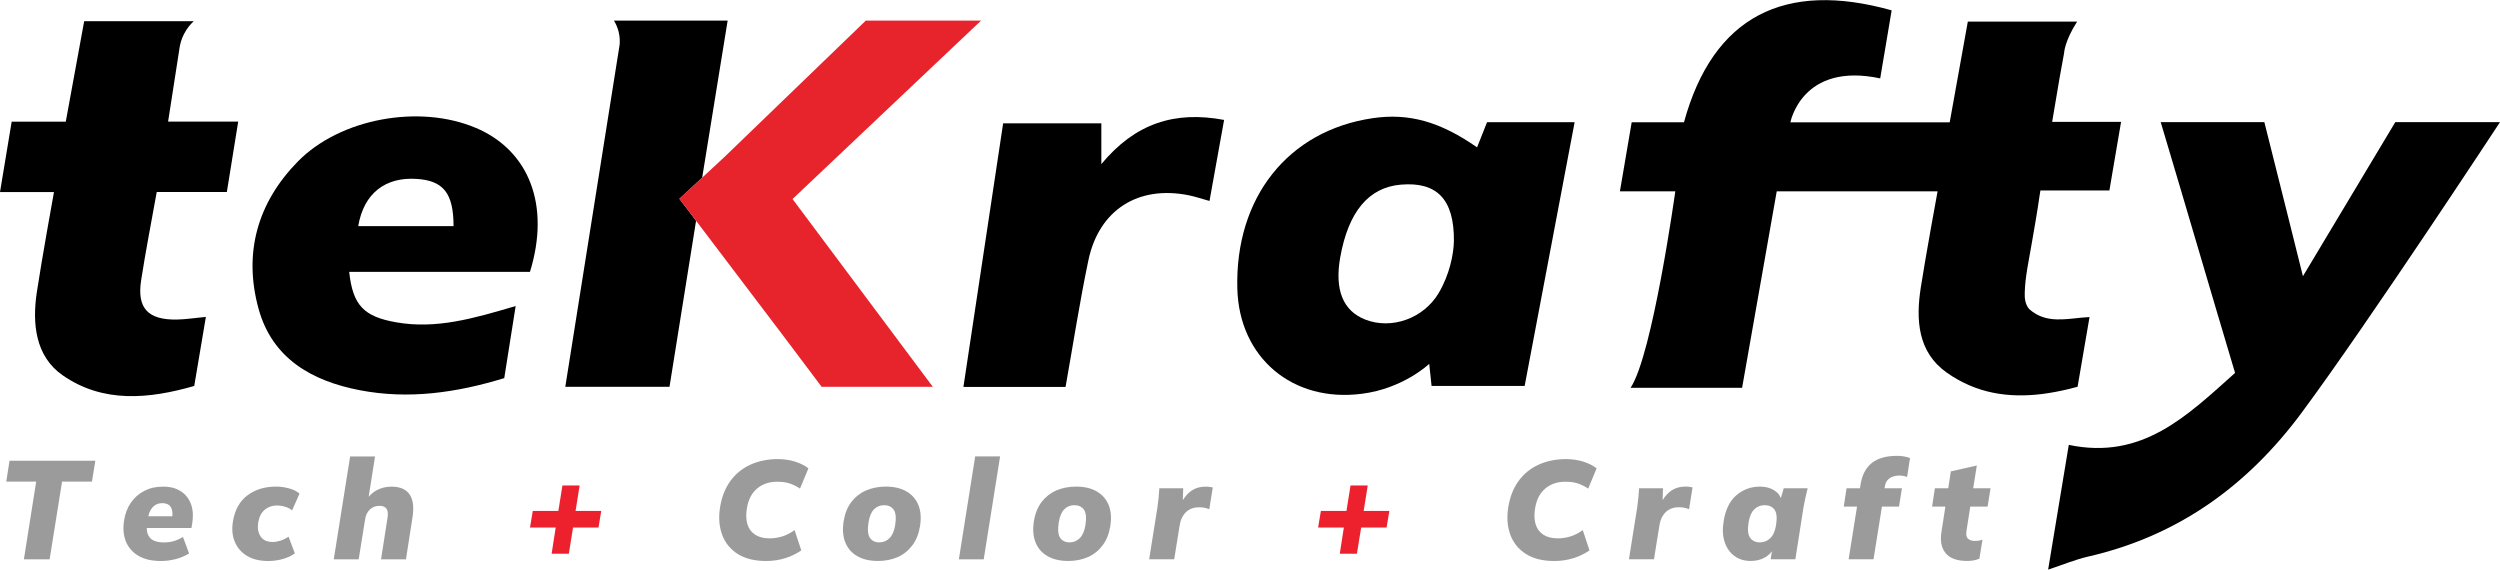 <?xml version="1.0" encoding="UTF-8"?>
<svg id="Layer_2" data-name="Layer 2" xmlns="http://www.w3.org/2000/svg" viewBox="0 0 565.15 128.77">
  <defs>
    <style>
      .cls-1 {
        fill: #e7232c;
      }

      .cls-1, .cls-2, .cls-3, .cls-4, .cls-5 {
        stroke-width: 0px;
      }

      .cls-2 {
        fill: #ed212d;
      }

      .cls-4 {
        fill: none;
      }

      .cls-5 {
        fill: #9b9b9b;
      }
    </style>
  </defs>
  <g id="Layer_1-2" data-name="Layer 1">
    <g>
      <g>
        <polygon class="cls-4" points="195.3 17.95 195.3 17.95 195.3 17.95 195.3 17.95"/>
        <path class="cls-4" d="M195.27,17.95s.02.03.04.04c0-.01,0-.02-.01-.04h-.02Z"/>
        <path class="cls-3" d="M479.5,27.51l-.02.1s-2.63,15.43-2.63,15.44c0,0-15.59,0-15.59,0-.06.39-.13.78-.19,1.17-.53,3.74-1.2,7.46-1.84,11.19s-1.42,7.17-1.52,10.81c-.04,1.31.13,2.58.99,3.63,3.11,2.79,6.67,2.5,10.3,2.12,1.04-.11,2.08-.23,3.11-.28.08,0,.17-.02.25-.02-.92,5.33-1.75,10.21-2.7,15.76-.74.2-1.48.39-2.22.57-1.92.45-3.83.82-5.73,1.06-.05,0-.1,0-.15.02-7.48.91-14.77-.1-21.51-4.87-6.55-4.65-6.97-11.96-5.83-19.25,1.08-6.97,3.79-21.71,3.79-21.71h-36.36l-7.83,44.42h-25.21c4.97-7.44,10.11-44.42,10.11-44.42h-12.52l2.66-15.61h11.82c6.58-24,22.8-32.08,46.95-25.3-.85,5.08-1.72,10.23-2.59,15.38-17.72-3.77-20.3,9.93-20.3,9.93h36.01s0-.03.02-.1c.25-1.34,2.76-15.31,4.08-22.67h24.71c-2.87,4.46-2.95,7.13-2.95,7.13l-1,5.5-1.7,10.04h15.59Z"/>
        <path class="cls-3" d="M565.15,27.61h-23.67l-20.88,34.83s-5.96-23.95-8.72-34.83h-23.43c5.7,19.05,11.25,38.11,16.81,56.69-10.89,9.72-20.96,19.75-37.59,16.27-1.6,9.64-3.12,18.81-4.67,28.2,3.44-1.14,6.17-2.29,9.01-2.94,20.35-4.66,36.04-15.99,48.33-32.57,15.11-20.39,44.81-65.65,44.81-65.65Z"/>
        <path class="cls-3" d="M333.9,33.31c-8.36-5.84-15.45-7.79-23.56-6.6-19.15,2.8-31.18,17.94-30.63,38.56.42,15.61,12.52,25.77,28.12,23.75,9.41-1.17,15.26-6.77,15.26-6.77l.53,5h21.04l11.3-59.63h-19.8c-.64,1.54-1.35,3.51-2.26,5.7ZM325.27,66.18c-3.42,5.82-10.68,8.39-16.64,6.06-5.03-1.96-6.95-6.72-5.67-14,1.83-10.36,6.42-15.88,13.72-16.5,7.97-.68,12.09,3.11,11.99,12.79-.07,2.99-.99,7.54-3.4,11.64Z"/>
        <path class="cls-3" d="M107.53,28.9c-12.64-5.36-30.57-2.18-40.17,7.58-9.18,9.34-12.37,20.74-8.91,33.32,3.1,11.28,12.09,16.34,22.93,18.42,10.96,2.1,21.71.59,32.61-2.74.83-5.26,1.67-10.53,2.58-16.3-9.43,2.79-17.92,5.27-26.95,3.69-7.36-1.28-9.87-3.83-10.68-11.41h40.86c4.64-15.02-.14-27.43-12.27-32.57ZM80.98,51.12c1.24-7.35,6.06-11.18,13.31-10.67,5.95.42,8.23,3.22,8.24,10.67h-21.55Z"/>
        <path class="cls-3" d="M35.44,43.41h15.84l2.57-15.92h-15.85l2.59-16.67c.12-.78.37-1.89.99-3.1.71-1.41,1.61-2.37,2.23-2.93h-24.78l-4.16,22.71H2.64l-2.64,15.92h12.2s-2.76,15.2-3.88,22.66c-1.05,7.01-.36,14.44,5.83,18.75,9.18,6.39,19.58,5.35,29.76,2.42.92-5.47,1.74-10.33,2.63-15.61-2.54.24-4.55.56-6.57.6-6.52.1-9.03-2.56-8.07-8.84,1.02-6.6,2.31-13.16,3.53-19.98Z"/>
        <path class="cls-3" d="M248.97,37.11v-9.23h-22.2l-8.98,59.59h23.09c1.73-9.72,3.19-19.22,5.16-28.62,2.4-11.44,11.3-17.03,22.76-14.69,1.45.3,2.85.78,4.62,1.27,1.14-6.34,2.2-12.19,3.3-18.32-11.18-2.1-20.12.78-27.75,9.99Z"/>
        <g>
          <path class="cls-3" d="M158.74,40.12l5.75-35.46h-25.7c.35.57.76,1.39,1.04,2.45.31,1.21.3,2.25.25,2.95l-12.29,77.38h23.56l5.99-37.45h.08l-3.83-5.05,5.19-4.82h-.03Z"/>
          <polygon class="cls-1" points="179.16 44.99 210.87 87.44 185.74 87.44 176.82 75.58 157.41 49.98 153.58 44.94 158.77 40.12 163.81 35.45 163.88 35.38 195.73 4.65 221.79 4.65 179.16 44.99"/>
        </g>
      </g>
      <g>
        <g>
          <polygon class="cls-5" points="1.42 108.87 8.18 108.87 5.4 126.44 11.22 126.44 14.03 108.87 20.79 108.87 21.55 104.16 2.15 104.16 1.42 108.87"/>
          <path class="cls-5" d="M40.91,111.08c-1.06-.72-2.42-1.07-4.06-1.07s-2.99.32-4.23.96c-1.24.64-2.26,1.54-3.05,2.69s-1.3,2.5-1.53,4.06c-.27,1.77-.13,3.34.43,4.71.56,1.37,1.5,2.44,2.83,3.22,1.33.78,3.01,1.17,5.06,1.17,1.18,0,2.31-.15,3.4-.44s2.08-.72,2.99-1.26l-1.39-3.73c-.74.44-1.44.76-2.12.95-.67.19-1.37.28-2.09.28-1.56,0-2.64-.35-3.26-1.06-.48-.55-.71-1.29-.71-2.2h10.1l.19-1.14c.25-1.58.16-2.99-.28-4.22s-1.2-2.21-2.26-2.92ZM35.09,114.18c.45-.29,1-.44,1.63-.44.86,0,1.49.29,1.88.87.32.48.44,1.19.36,2.1h-5.43c.1-.46.24-.9.46-1.3.28-.53.65-.94,1.11-1.23Z"/>
          <path class="cls-5" d="M59.87,115.2c.77-.62,1.67-.93,2.7-.93.61,0,1.23.09,1.86.28s1.17.46,1.61.82l1.67-3.79c-.59-.51-1.37-.9-2.35-1.17s-1.95-.41-2.92-.41c-2.59,0-4.76.66-6.51,1.98-1.75,1.32-2.83,3.26-3.26,5.83-.3,1.75-.16,3.3.4,4.65s1.47,2.41,2.75,3.19c1.27.78,2.88,1.17,4.82,1.17,1.2,0,2.34-.16,3.43-.49s1.94-.74,2.58-1.25l-1.42-3.76c-.59.4-1.2.7-1.83.9-.63.2-1.21.3-1.74.3-1.29,0-2.2-.42-2.75-1.25-.55-.83-.73-1.88-.54-3.14.23-1.33.73-2.3,1.5-2.92Z"/>
          <path class="cls-5" d="M92.59,111.76c-.82-1.17-2.18-1.75-4.08-1.75-1.22,0-2.34.27-3.35.81-.7.37-1.3.87-1.82,1.49l1.44-9.12h-5.63l-3.7,23.26h5.63l1.45-9.01c.13-.93.48-1.68,1.06-2.24.58-.57,1.32-.85,2.23-.85.72,0,1.23.22,1.55.65.32.43.39,1.14.22,2.13l-1.45,9.32h5.63l1.45-9.32c.4-2.4.19-4.19-.63-5.36Z"/>
        </g>
        <path class="cls-2" d="M124.7,125.17l.92-5.91h-5.81l.63-3.76h5.78l.92-5.75h3.89l-.92,5.75h5.81l-.63,3.76h-5.75l-.95,5.91h-3.89Z"/>
        <g>
          <path class="cls-5" d="M171.15,110.43c1.22-1.02,2.73-1.53,4.52-1.53,1.05,0,1.96.12,2.72.35.76.23,1.58.63,2.46,1.2l1.9-4.58c-.78-.61-1.76-1.11-2.94-1.49-1.18-.38-2.48-.58-3.89-.6-2.36,0-4.47.43-6.32,1.28-1.85.85-3.37,2.1-4.54,3.74-1.17,1.64-1.93,3.61-2.29,5.91-.36,2.28-.2,4.33.47,6.16.67,1.83,1.84,3.28,3.51,4.35,1.66,1.06,3.81,1.6,6.45,1.6,1.5,0,2.92-.21,4.27-.63s2.57-1.01,3.67-1.77l-1.52-4.58c-.99.7-1.94,1.18-2.86,1.45-.92.27-1.84.41-2.77.41-1.33,0-2.42-.27-3.27-.82-.85-.55-1.44-1.33-1.75-2.34-.32-1.01-.36-2.22-.13-3.63.32-1.96,1.08-3.45,2.31-4.47Z"/>
          <path class="cls-5" d="M204.95,111.11c-1.25-.74-2.83-1.11-4.72-1.11-1.64,0-3.13.3-4.47.88-1.34.59-2.44,1.46-3.32,2.62s-1.45,2.59-1.72,4.3c-.3,1.83-.18,3.42.35,4.77.53,1.35,1.42,2.39,2.69,3.13,1.26.74,2.84,1.11,4.74,1.11,1.64,0,3.12-.3,4.44-.88,1.32-.59,2.42-1.47,3.3-2.64s1.46-2.61,1.74-4.31c.29-1.85.18-3.44-.35-4.77-.53-1.33-1.42-2.36-2.67-3.1ZM202.38,118.66c-.23,1.37-.66,2.37-1.3,3-.63.63-1.4.95-2.31.95s-1.65-.34-2.12-1.03c-.46-.68-.57-1.84-.32-3.46.21-1.35.62-2.34,1.23-2.97.61-.63,1.38-.95,2.31-.95s1.66.34,2.15,1.01c.48.67.6,1.82.35,3.44Z"/>
          <polygon class="cls-5" points="216.76 126.44 222.38 126.44 226.08 103.18 220.45 103.18 216.76 126.44"/>
          <path class="cls-5" d="M247.96,111.11c-1.25-.74-2.83-1.11-4.72-1.11-1.64,0-3.13.3-4.47.88-1.34.59-2.44,1.46-3.32,2.62-.87,1.16-1.45,2.59-1.72,4.3-.3,1.83-.18,3.42.35,4.77.53,1.35,1.42,2.39,2.69,3.13s2.84,1.11,4.74,1.11c1.64,0,3.12-.3,4.44-.88,1.32-.59,2.42-1.47,3.3-2.64s1.46-2.61,1.74-4.31c.29-1.85.18-3.44-.35-4.77-.53-1.33-1.42-2.36-2.67-3.1ZM245.39,118.66c-.23,1.37-.66,2.37-1.3,3s-1.4.95-2.31.95-1.65-.34-2.12-1.03c-.46-.68-.57-1.84-.32-3.46.21-1.35.62-2.34,1.23-2.97.61-.63,1.38-.95,2.31-.95s1.66.34,2.15,1.01c.48.67.6,1.82.35,3.44Z"/>
          <path class="cls-5" d="M273.4,110.07c-.26-.04-.56-.06-.9-.06-.95,0-1.81.2-2.58.58-.77.39-1.45.98-2.05,1.77-.17.22-.33.46-.48.71l.09-2.69h-5.4c-.04.72-.1,1.44-.17,2.18-.07.74-.16,1.48-.27,2.21l-1.86,11.66h5.66l1.2-7.46c.15-1.01.43-1.83.85-2.46.42-.63.93-1.1,1.53-1.39.6-.3,1.26-.44,1.98-.44.51,0,.92.03,1.23.09.32.06.7.18,1.14.35l.79-4.93c-.23-.04-.48-.08-.74-.13Z"/>
        </g>
        <path class="cls-2" d="M302.87,125.17l.92-5.91h-5.82l.63-3.76h5.78l.92-5.75h3.89l-.92,5.75h5.81l-.63,3.76h-5.75l-.95,5.91h-3.89Z"/>
        <g>
          <path class="cls-5" d="M349.33,110.43c1.22-1.02,2.73-1.53,4.52-1.53,1.05,0,1.96.12,2.72.35.76.23,1.58.63,2.46,1.2l1.9-4.58c-.78-.61-1.76-1.11-2.94-1.49-1.18-.38-2.48-.58-3.89-.6-2.36,0-4.47.43-6.32,1.28-1.85.85-3.37,2.1-4.54,3.74-1.17,1.64-1.93,3.61-2.29,5.91-.36,2.28-.2,4.33.47,6.16.67,1.83,1.84,3.28,3.51,4.35,1.66,1.06,3.81,1.6,6.45,1.6,1.5,0,2.92-.21,4.27-.63s2.57-1.01,3.67-1.77l-1.52-4.58c-.99.7-1.94,1.18-2.86,1.45-.92.27-1.84.41-2.77.41-1.33,0-2.42-.27-3.27-.82-.85-.55-1.44-1.33-1.75-2.34-.32-1.01-.36-2.22-.13-3.63.32-1.96,1.09-3.45,2.31-4.47Z"/>
          <path class="cls-5" d="M380.96,110c-.95,0-1.81.2-2.58.58-.77.39-1.45.98-2.05,1.77-.17.22-.33.46-.48.71l.09-2.69h-5.4c-.04.72-.1,1.44-.17,2.18-.07.74-.16,1.48-.27,2.21l-1.86,11.66h5.66l1.2-7.46c.15-1.01.43-1.83.85-2.46.42-.63.93-1.1,1.53-1.39.6-.3,1.26-.44,1.98-.44.51,0,.92.03,1.23.09.32.06.7.18,1.14.35l.79-4.93c-.23-.04-.48-.08-.74-.13s-.56-.06-.9-.06Z"/>
          <path class="cls-5" d="M402.57,112.62c-.24-.7-.73-1.3-1.48-1.77-.91-.57-1.97-.85-3.19-.85-2.07,0-3.85.65-5.36,1.94s-2.47,3.25-2.89,5.86c-.3,1.79-.22,3.36.22,4.71.44,1.35,1.17,2.4,2.2,3.16,1.02.76,2.26,1.14,3.71,1.14,1.31,0,2.42-.3,3.35-.88.56-.36,1.04-.8,1.44-1.31l-.3,1.81h5.59l1.83-11.69c.13-.72.27-1.44.43-2.18.16-.74.33-1.46.52-2.18h-5.4l-.67,2.24ZM401.5,118.66c-.21,1.37-.65,2.37-1.31,3-.66.63-1.45.95-2.35.95-.97,0-1.7-.34-2.2-1.03-.5-.68-.62-1.84-.36-3.46.21-1.35.64-2.34,1.28-2.97.64-.63,1.43-.95,2.35-.95.99,0,1.73.34,2.23,1.01.49.67.62,1.82.36,3.44Z"/>
          <path class="cls-5" d="M428.84,103.05c-2.46,0-4.37.54-5.72,1.63-1.35,1.09-2.19,2.72-2.53,4.91l-.13.79h-3.03l-.63,4.14h3l-1.9,11.91h5.63l1.9-11.91h3.86l.66-4.14h-3.93l.1-.57c.1-.59.33-1.05.68-1.39.35-.34.74-.57,1.19-.71s.87-.21,1.3-.21c.36,0,.68.03.96.08.28.05.57.13.87.24l.66-4.27c-.42-.17-.89-.29-1.41-.38-.52-.08-1.03-.13-1.53-.13Z"/>
          <path class="cls-5" d="M445.4,114.52h3.92l.66-4.14h-3.92l.82-5.15-5.88,1.33-.57,3.82h-3.03l-.63,4.14h3l-.88,5.69c-.34,2.07-.02,3.68.95,4.85s2.6,1.75,4.9,1.75c.4,0,.84-.04,1.31-.11.47-.07.94-.21,1.41-.4l.7-4.3c-.34.11-.63.18-.87.22-.24.04-.53.06-.87.06-.63,0-1.14-.16-1.52-.49s-.5-.93-.35-1.82l.85-5.47Z"/>
        </g>
      </g>
    </g>
  </g>
</svg>